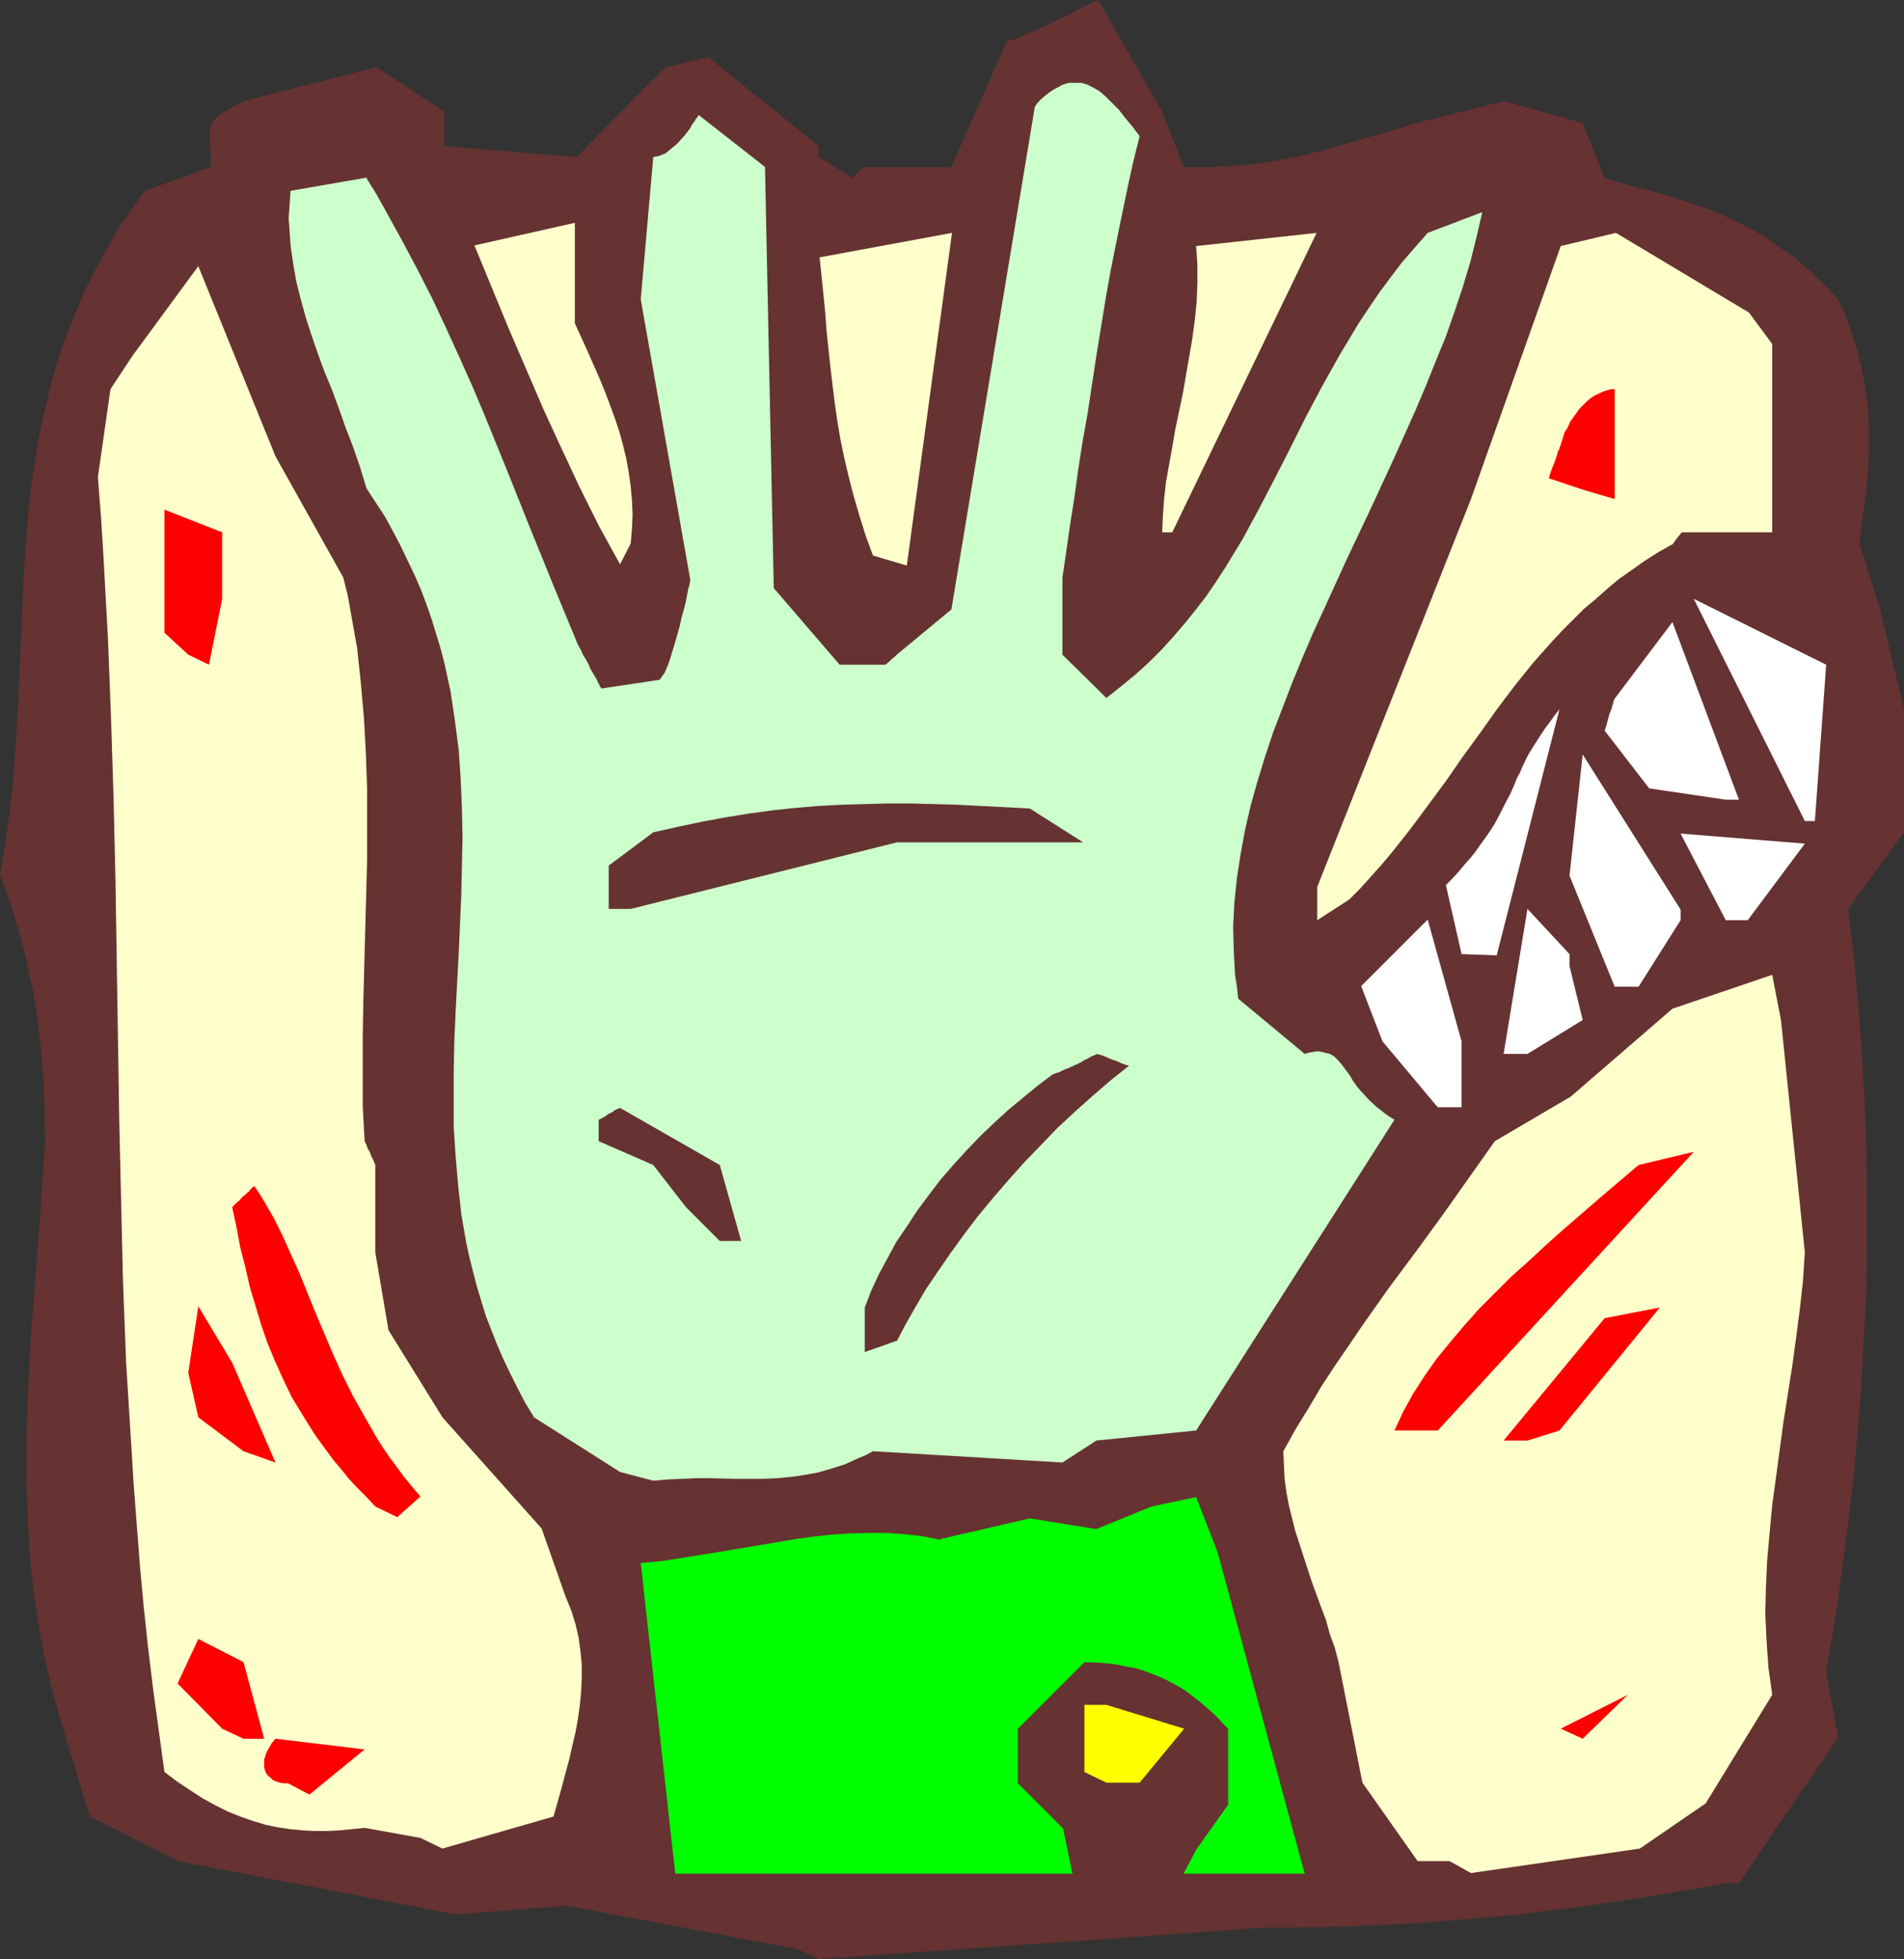 <?xml version="1.0" encoding="UTF-8" standalone="no"?>
<svg
   version="1.0"
   width="129.724mm"
   height="133.412mm"
   id="svg30"
   sodipodi:docname="Injured Thumb.wmf"
   xmlns:inkscape="http://www.inkscape.org/namespaces/inkscape"
   xmlns:sodipodi="http://sodipodi.sourceforge.net/DTD/sodipodi-0.dtd"
   xmlns="http://www.w3.org/2000/svg"
   xmlns:svg="http://www.w3.org/2000/svg">
  <rect width="100%" height="100%" fill="#333333" stroke="none"/>
  <sodipodi:namedview
     id="namedview30"
     pagecolor="#ffffff"
     bordercolor="#000000"
     borderopacity="0.25"
     inkscape:showpageshadow="2"
     inkscape:pageopacity="0.0"
     inkscape:pagecheckerboard="0"
     inkscape:deskcolor="#d1d1d1"
     inkscape:document-units="mm" />
  <defs
     id="defs1">
    <pattern
       id="WMFhbasepattern"
       patternUnits="userSpaceOnUse"
       width="6"
       height="6"
       x="0"
       y="0" />
  </defs>
  <path
     style="fill:#663232;fill-opacity:1;fill-rule:evenodd;stroke:none"
     d="m 205.232,501.649 -59.307,-11.148 -28.603,2.262 -11.635,-2.262 -59.792,-11.471 -22.786,-11.471 -6.141,-20.357 -1.454,-4.685 -1.293,-4.847 -1.293,-4.847 -1.131,-4.847 -0.97,-4.685 -0.808,-4.847 -0.808,-4.847 -0.646,-4.685 -0.485,-4.847 -0.485,-4.847 -0.485,-9.532 -0.323,-9.694 v -9.532 l 0.323,-9.532 0.485,-9.694 0.485,-9.532 0.808,-9.694 1.454,-19.064 0.646,-9.694 0.646,-9.532 -0.162,-4.847 v -4.524 l -0.162,-4.524 -0.323,-4.362 -0.323,-4.362 -0.485,-4.201 -0.485,-4.362 -0.646,-4.039 -0.646,-4.201 L 7.434,250.259 6.626,246.059 5.494,242.02 4.363,237.981 3.07,233.618 1.616,229.418 0,225.217 l 0.97,-5.655 0.808,-5.493 0.808,-5.655 0.646,-5.493 0.808,-11.148 0.646,-11.148 0.485,-11.148 0.485,-11.148 0.485,-11.148 0.808,-10.986 0.485,-5.655 0.646,-5.493 0.808,-5.493 0.808,-5.493 1.131,-5.493 1.293,-5.493 1.293,-5.332 1.616,-5.493 1.939,-5.493 2.101,-5.332 2.262,-5.493 2.586,-5.332 2.909,-5.332 3.07,-5.493 3.555,-5.332 3.878,-5.332 16.968,-6.139 v -1.939 -1.777 l -0.162,-1.454 v -1.454 l -0.162,-1.131 v -1.131 l 0.162,-0.808 0.162,-0.808 0.323,-0.808 0.485,-0.808 0.646,-0.646 0.97,-0.808 1.131,-0.646 1.293,-0.808 1.778,-0.969 0.97,-0.485 0.97,-0.485 34.098,-8.724 17.453,11.471 v 8.886 l 34.098,2.747 20.038,-20.357 0.646,-0.485 0.485,-0.485 0.646,-0.646 0.646,-0.485 0.323,-0.323 0.162,-0.323 h 0.162 v 0 l 10.827,-2.585 28.442,22.942 v 2.747 l 8.565,5.332 v 0.162 l 0.485,-0.485 0.485,-0.485 0.646,-0.808 0.646,-0.485 0.323,-0.162 0.162,-0.323 h 0.162 v -0.162 h 22.624 l 14.221,-32.312 h 0.162 l 0.485,-0.162 0.485,-0.162 0.646,-0.162 1.454,-0.485 1.616,-0.808 1.778,-0.808 1.939,-0.808 4.202,-1.939 2.101,-0.969 1.939,-0.969 1.778,-0.969 1.616,-0.808 1.293,-0.646 0.646,-0.323 0.485,-0.162 0.485,-0.162 0.162,-0.162 L 282.638,0 h 0.162 l 16.483,28.758 5.494,14.217 h 3.232 4.202 l 3.878,-0.162 3.717,-0.323 3.717,-0.323 6.949,-1.131 3.394,-0.646 3.394,-0.808 6.626,-1.777 6.626,-1.939 3.394,-0.969 3.555,-0.969 3.555,-1.131 3.717,-1.131 22.462,-5.655 20.362,5.655 5.656,14.056 v 0.162 l 7.434,2.1 3.717,0.969 3.717,0.969 3.717,1.131 3.717,1.292 3.878,1.292 3.717,1.454 3.717,1.777 3.878,1.939 3.717,2.1 3.717,2.585 3.878,2.747 1.939,1.616 1.778,1.616 1.939,1.777 1.939,1.777 1.778,1.939 1.939,2.1 1.939,4.201 1.454,4.201 1.454,4.201 0.97,4.039 0.808,4.039 0.646,4.039 0.485,3.877 0.162,3.877 v 3.877 3.716 l -0.162,3.877 -0.323,3.716 -0.97,7.593 -0.97,7.593 5.333,16.964 6.141,25.688 v 31.666 l -14.382,19.711 1.454,12.279 1.131,12.279 0.97,12.44 0.646,12.279 0.485,12.279 0.162,12.279 v 12.279 l -0.162,12.279 -0.646,12.117 -0.646,12.279 -0.97,12.279 -1.131,12.279 -1.454,12.117 -1.616,12.279 -1.778,12.279 -2.101,12.279 v 0 l 3.07,16.964 -25.533,37.482 h -3.394 l -7.918,1.454 -7.757,1.292 -7.757,1.292 -7.757,1.131 -7.434,1.131 -7.434,0.808 -7.434,0.969 -7.272,0.646 -7.272,0.646 -7.272,0.646 -14.706,0.808 -7.272,0.323 -7.272,0.162 -7.272,0.162 h -7.434 l -40.238,2.908 -74.013,5.17 z"
     id="path1" />
  <path
     style="fill:#00ff00;fill-opacity:1;fill-rule:evenodd;stroke:none"
     d="m 173.881,482.262 -8.888,-79.973 5.333,-0.485 5.171,-0.808 5.01,-0.808 5.01,-0.808 9.696,-1.616 4.848,-0.808 4.686,-0.808 4.686,-0.646 4.525,-0.485 4.686,-0.323 4.686,-0.162 h 4.686 l 4.525,0.323 4.686,0.485 4.848,0.969 v -0.162 l 23.109,-5.332 17.13,2.747 14.221,-5.816 11.474,-2.423 5.494,14.056 22.462,82.881 h -31.189 l 3.232,-6.139 8.242,-11.632 v -19.549 l -0.97,-0.969 -0.646,-0.646 -0.485,-0.646 -0.323,-0.323 -0.323,-0.162 v -0.162 l -2.262,-2.1 -2.101,-1.777 -2.262,-1.777 -1.939,-1.454 -2.262,-1.292 -2.101,-1.131 -2.101,-0.969 -2.101,-0.808 -2.101,-0.808 -2.262,-0.646 -2.101,-0.323 -2.101,-0.485 -4.202,-0.485 -4.363,-0.162 -17.13,17.126 v 14.056 l 11.635,11.632 2.424,11.632 H 179.376 Z"
     id="path2" />
  <path
     style="fill:#ffffcc;fill-opacity:1;fill-rule:evenodd;stroke:none"
     d="m 373.296,479.031 h -8.242 l -14.221,-20.195 -6.141,-31.02 -0.97,-3.716 -1.293,-3.554 -0.97,-3.554 -1.293,-3.393 -2.424,-6.624 -2.101,-6.462 -2.101,-6.462 -0.808,-3.231 -0.808,-3.231 -0.646,-3.393 -0.485,-3.554 -0.162,-3.393 -0.162,-3.716 3.232,-5.816 3.394,-5.493 3.232,-5.493 3.394,-5.17 3.555,-5.17 3.394,-5.008 6.949,-9.855 7.11,-9.532 6.949,-9.532 6.626,-9.371 6.626,-9.371 19.554,-11.471 26.179,-22.619 25.694,-8.724 2.262,11.632 6.141,59.778 -0.485,7.432 -0.808,7.27 -0.97,7.432 -0.97,7.109 -2.262,14.379 -1.939,14.379 -0.97,7.109 -0.646,6.947 -0.646,7.109 -0.323,6.947 -0.162,6.947 0.323,6.947 0.485,6.947 0.485,3.393 0.485,3.554 -17.13,27.95 -16.968,11.632 -43.47,6.301 z"
     id="path3" />
  <path
     style="fill:#ffffcc;fill-opacity:1;fill-rule:evenodd;stroke:none"
     d="m 108.272,473.053 -14.382,-2.585 -3.232,0.323 -3.232,0.323 -3.07,0.162 h -3.232 l -3.232,-0.162 -3.232,-0.323 -3.232,-0.485 -3.07,-0.646 -3.232,-0.969 -3.232,-1.131 -3.232,-1.292 -3.232,-1.616 -3.232,-1.777 -3.232,-2.1 -3.394,-2.262 -3.232,-2.423 -1.454,-10.663 -1.454,-10.663 -1.293,-10.663 -1.131,-10.502 -0.97,-10.502 -0.808,-10.502 -0.808,-10.502 -0.646,-10.502 -1.293,-20.841 -0.808,-20.841 -0.485,-20.68 -0.485,-20.841 -0.323,-20.68 -0.323,-20.68 -0.323,-20.518 -0.485,-20.841 -0.646,-20.518 -0.808,-20.841 -1.131,-20.68 -0.646,-10.34 -0.808,-10.502 3.232,-22.619 5.656,-8.563 16.968,-23.103 19.877,48.953 17.453,31.181 1.131,4.524 0.808,4.524 0.808,4.524 0.808,4.524 0.97,9.047 0.808,9.209 0.485,9.047 0.323,9.047 v 9.047 9.047 l -0.97,36.351 -0.162,9.047 v 9.047 9.047 l 0.485,9.047 0.485,0.969 0.323,0.969 0.485,0.808 0.323,0.808 0.162,0.485 0.323,0.485 0.162,0.485 0.162,0.323 0.162,0.485 0.162,0.162 v 0.162 22.457 l 3.394,20.034 13.898,22.457 25.533,28.596 6.141,17.449 1.454,3.554 1.131,3.554 0.808,3.554 0.485,3.554 0.323,3.393 v 3.554 l -0.162,3.393 -0.323,3.393 -0.485,3.554 -0.646,3.554 -0.808,3.393 -0.808,3.554 -0.97,3.554 -0.97,3.716 -2.101,7.432 -28.603,8.24 z"
     id="path4" />
  <path
     style="fill:#ff0000;fill-opacity:1;fill-rule:evenodd;stroke:none"
     d="m 74.174,458.997 h -1.131 l -0.97,-0.162 -0.97,-0.323 -0.808,-0.323 -0.646,-0.646 -0.646,-0.485 -0.485,-0.646 -0.323,-0.808 -0.162,-0.808 v -0.969 -0.969 l 0.323,-0.969 0.323,-0.969 0.646,-1.131 0.646,-1.131 0.97,-1.131 v 0 l 22.947,2.747 -14.221,11.632 z"
     id="path5" />
  <path
     style="fill:#ffff00;fill-opacity:1;fill-rule:evenodd;stroke:none"
     d="m 279.244,456.089 v -17.287 h 5.656 l 20.038,6.139 -11.474,13.894 h -8.565 z"
     id="path6" />
  <path
     style="fill:#ff0000;fill-opacity:1;fill-rule:evenodd;stroke:none"
     d="m 57.206,444.941 -11.474,-11.632 5.333,-11.471 11.635,5.978 5.333,19.711 h -5.333 z"
     id="path7" />
  <path
     style="fill:#ff0000;fill-opacity:1;fill-rule:evenodd;stroke:none"
     d="m 401.899,444.941 17.291,-8.724 -11.635,11.309 z"
     id="path8" />
  <path
     style="fill:#ff0000;fill-opacity:1;fill-rule:evenodd;stroke:none"
     d="m 96.637,387.748 -2.262,-2.423 -2.262,-2.262 -2.262,-2.423 -1.939,-2.423 -1.939,-2.262 -1.778,-2.423 -1.778,-2.423 -1.616,-2.262 -2.909,-4.685 -2.747,-4.524 -2.262,-4.685 -2.101,-4.685 -1.939,-4.685 -1.616,-4.685 -1.454,-4.847 -1.454,-4.847 -1.131,-5.008 -1.293,-5.008 -0.97,-5.17 -1.131,-5.332 0.97,-0.969 0.97,-0.808 0.646,-0.808 0.646,-0.485 0.646,-0.646 0.485,-0.323 0.323,-0.485 0.323,-0.323 0.323,-0.323 0.323,-0.162 v -0.162 l 1.293,1.939 1.293,2.1 2.424,4.201 2.262,4.524 2.101,4.685 2.262,5.008 2.101,5.17 2.101,5.17 2.262,5.332 2.262,5.332 2.424,5.332 2.747,5.493 2.909,5.17 3.07,5.332 1.616,2.585 1.778,2.585 1.939,2.585 1.778,2.423 2.101,2.585 2.101,2.423 -5.979,5.332 z"
     id="path9" />
  <path
     style="fill:#ccffcc;fill-opacity:1;fill-rule:evenodd;stroke:none"
     d="m 159.661,378.863 -22.139,-14.056 -2.262,-3.716 -1.939,-3.716 -1.939,-3.877 -1.778,-3.716 -1.616,-3.716 -1.454,-3.716 -1.454,-3.716 -1.131,-3.716 -1.131,-3.716 -0.97,-3.716 -0.97,-3.877 -0.808,-3.716 -0.646,-3.716 -0.646,-3.716 -0.808,-7.432 -0.646,-7.432 -0.485,-7.432 v -7.593 -7.432 l 0.162,-7.432 0.323,-7.432 0.808,-15.025 0.646,-14.864 0.162,-7.432 0.162,-7.432 -0.162,-7.593 -0.323,-7.432 -0.485,-7.432 -0.97,-7.432 -1.131,-7.593 -0.808,-3.716 -0.808,-3.716 -0.97,-3.716 -1.131,-3.716 -1.131,-3.716 -1.293,-3.716 -1.454,-3.877 -1.616,-3.716 -1.778,-3.716 -1.778,-3.716 -1.939,-3.716 -2.101,-3.877 -2.424,-3.716 -2.424,-3.716 -1.616,-5.332 -1.778,-5.17 -1.939,-5.008 -1.778,-5.008 -1.778,-4.847 -1.939,-4.685 -1.778,-4.847 -1.616,-4.685 -1.454,-4.524 -1.293,-4.685 -1.131,-4.524 -0.808,-4.685 -0.646,-4.524 -0.323,-4.685 -0.162,-2.262 0.162,-2.423 0.162,-2.262 0.162,-2.423 19.554,-3.393 v 0.162 l 2.424,3.877 2.262,4.039 4.363,7.917 4.04,7.593 3.878,7.593 3.555,7.593 3.394,7.432 3.394,7.593 3.07,7.27 5.979,14.702 5.818,14.541 5.979,14.702 3.07,7.432 3.07,7.432 0.485,0.969 0.485,0.808 0.323,0.808 0.323,0.646 0.323,0.485 0.323,0.485 0.323,0.646 0.162,0.323 0.162,0.162 v 0.162 l 0.485,1.131 0.485,0.808 0.485,0.808 0.485,0.808 0.323,0.646 0.162,0.485 0.323,0.323 v 0.323 l 0.323,0.485 0.162,0.162 v 0.162 l 15.029,-2.262 0.162,-0.162 0.323,-0.485 0.323,-0.485 0.485,-0.646 0.646,-1.454 0.646,-1.777 0.646,-2.1 0.646,-2.1 1.293,-4.524 0.485,-2.262 0.646,-2.262 0.485,-1.939 0.323,-1.777 0.323,-1.616 0.162,-0.485 0.162,-0.646 v -0.323 l 0.162,-0.323 v -0.162 -0.162 l -12.766,-72.218 3.232,-36.675 1.131,-0.162 0.97,-0.323 1.131,-0.485 0.97,-0.808 0.97,-0.808 0.97,-0.808 1.778,-1.939 1.616,-2.1 0.485,-0.969 0.646,-0.808 0.323,-0.646 0.485,-0.485 0.162,-0.323 v -0.162 l 17.13,13.41 2.262,108.408 16.968,19.711 h 11.797 l 0.97,-0.808 0.646,-0.646 0.646,-0.485 0.323,-0.323 0.162,-0.162 0.162,-0.162 v 0 l 14.059,-11.632 21.493,-129.411 0.808,-1.131 0.97,-0.969 0.97,-0.808 0.808,-0.646 0.97,-0.646 0.808,-0.485 0.97,-0.485 0.808,-0.485 1.616,-0.485 h 1.616 1.616 l 1.616,0.485 1.616,0.808 1.616,0.969 1.454,1.292 1.616,1.616 1.778,1.777 1.616,2.1 1.778,2.1 1.939,2.585 -1.616,6.462 -1.454,6.624 -1.454,6.947 -1.454,7.109 -1.454,7.27 -1.293,7.27 -2.424,14.864 -2.262,14.864 -1.293,7.27 -1.131,7.27 -0.97,7.109 -1.131,7.109 -0.97,6.786 -0.97,6.624 v 19.872 l 11.312,11.148 3.878,-3.07 3.717,-3.07 3.394,-3.07 3.232,-3.231 3.07,-3.393 2.909,-3.393 2.747,-3.393 2.747,-3.554 2.424,-3.554 2.424,-3.716 2.262,-3.716 2.262,-3.716 4.202,-7.755 4.04,-7.755 4.04,-7.917 4.04,-8.078 4.202,-7.917 4.525,-8.078 2.424,-4.039 2.424,-4.039 2.586,-3.877 2.747,-4.039 2.747,-3.716 3.07,-4.039 3.232,-3.716 3.394,-3.877 14.059,-5.332 -1.454,6.301 -1.616,6.462 -1.939,6.462 -2.101,6.301 -2.262,6.462 -2.586,6.301 -2.586,6.462 -2.747,6.462 -5.656,12.602 -5.979,12.925 -5.979,12.602 -5.818,12.763 -2.909,6.301 -2.747,6.462 -2.586,6.301 -2.424,6.301 -2.424,6.301 -2.101,6.301 -1.939,6.301 -1.778,6.301 -1.454,6.301 -1.131,6.139 -0.97,6.301 -0.646,6.301 -0.323,6.139 0.162,6.301 0.162,3.07 0.162,3.07 0.485,3.07 0.323,3.07 17.13,14.217 1.131,-0.323 0.97,-0.162 0.808,-0.162 h 0.808 l 0.808,0.162 0.646,0.162 1.293,0.323 1.131,0.646 0.97,0.969 0.97,1.131 0.97,1.292 0.97,1.292 0.97,1.616 1.131,1.616 1.454,1.616 1.616,1.777 1.778,1.616 2.262,1.777 1.131,0.808 1.293,0.808 -51.066,79.973 -25.694,2.585 -8.726,5.655 -48.803,-2.908 -1.778,0.969 -1.939,0.808 -3.555,1.616 -3.555,1.131 -3.394,0.969 -3.555,0.646 -3.394,0.485 -3.555,0.323 -3.394,0.162 h -6.949 l -6.949,-0.162 h -3.555 l -3.555,0.162 -3.717,0.162 -3.717,0.323 z"
     id="path10" />
  <path
     style="fill:#ff0000;fill-opacity:1;fill-rule:evenodd;stroke:none"
     d="m 62.701,373.531 -11.635,-8.724 -2.586,-11.471 2.586,-17.126 8.726,14.541 11.15,25.688 z"
     id="path11" />
  <path
     style="fill:#ff0000;fill-opacity:1;fill-rule:evenodd;stroke:none"
     d="m 387.193,370.784 26.018,-31.505 14.221,-2.747 -25.856,31.666 -8.242,2.585 z"
     id="path12" />
  <path
     style="fill:#ff0000;fill-opacity:1;fill-rule:evenodd;stroke:none"
     d="m 359.075,368.199 1.131,-2.423 1.131,-2.423 2.586,-4.685 2.909,-4.524 3.07,-4.362 3.555,-4.362 3.555,-4.201 3.878,-4.362 4.04,-4.039 4.202,-4.201 4.525,-4.039 4.525,-4.201 4.525,-4.039 4.686,-4.039 4.848,-4.201 9.696,-8.24 14.221,-3.393 -65.933,71.733 h -2.424 z"
     id="path13" />
  <path
     style="fill:#663232;fill-opacity:1;fill-rule:evenodd;stroke:none"
     d="M 222.685,348.004 V 336.533 l 1.616,-4.201 1.939,-4.201 2.262,-4.201 2.262,-4.201 2.747,-4.039 2.747,-4.201 2.909,-3.877 3.07,-4.039 3.232,-3.716 3.394,-3.716 3.555,-3.716 3.555,-3.393 3.717,-3.393 3.717,-3.07 3.717,-3.07 3.878,-2.908 0.808,-0.323 0.97,-0.323 0.646,-0.323 0.646,-0.323 0.485,-0.162 0.485,-0.162 0.646,-0.323 0.323,-0.162 h 0.323 v -0.162 l 1.131,-0.485 0.97,-0.485 0.808,-0.485 0.646,-0.323 0.646,-0.323 0.485,-0.323 0.485,-0.162 0.323,-0.162 0.485,-0.162 0.162,-0.162 v 0 l 1.616,0.485 1.131,0.485 1.131,0.485 0.97,0.323 0.808,0.323 0.646,0.323 0.485,0.162 0.485,0.162 0.323,0.162 h 0.323 l 0.323,0.162 v 0 l -4.686,3.716 -4.686,4.039 -4.525,4.039 -4.525,4.201 -4.202,4.362 -4.363,4.524 -4.04,4.524 -4.04,4.685 -3.878,4.685 -3.555,4.685 -3.394,4.685 -3.232,4.685 -3.07,4.524 -2.747,4.685 -2.586,4.524 -2.262,4.362 v -0.162 z"
     id="path14" />
  <path
     style="fill:#663232;fill-opacity:1;fill-rule:evenodd;stroke:none"
     d="m 185.355,319.408 -8.726,-8.724 -8.403,-10.825 -14.059,-6.139 v -5.493 l 0.97,-0.485 0.808,-0.485 0.646,-0.485 0.646,-0.323 0.646,-0.323 0.323,-0.323 0.646,-0.323 0.485,-0.162 0.162,-0.162 h 0.162 l 25.694,14.702 5.494,19.549 z"
     id="path15" />
  <path
     style="fill:#ffffff;fill-opacity:1;fill-rule:evenodd;stroke:none"
     d="m 370.225,284.995 -14.221,-16.964 -5.494,-14.217 17.13,-17.126 8.726,31.343 v 16.964 z"
     id="path16" />
  <path
     style="fill:#ffffff;fill-opacity:1;fill-rule:evenodd;stroke:none"
     d="m 387.193,271.262 6.141,-37.321 10.827,11.632 v 3.07 l 3.394,13.894 -14.221,8.724 z"
     id="path17" />
  <path
     style="fill:#ffffff;fill-opacity:1;fill-rule:evenodd;stroke:none"
     d="m 415.796,253.975 -11.635,-28.596 3.394,-31.181 25.21,39.906 v 2.747 l -10.827,17.126 z"
     id="path18" />
  <path
     style="fill:#ffffff;fill-opacity:1;fill-rule:evenodd;stroke:none"
     d="m 376.366,245.574 -4.04,-17.772 1.778,-1.777 1.616,-1.777 1.454,-1.777 1.454,-1.616 1.293,-1.616 1.131,-1.616 2.101,-2.908 1.778,-2.747 1.454,-2.747 1.293,-2.585 1.293,-2.423 1.131,-2.585 0.485,-1.292 0.646,-1.131 1.131,-2.585 1.293,-2.585 1.616,-2.585 1.778,-2.747 0.97,-1.454 1.131,-1.454 1.131,-1.616 1.293,-1.616 -16.16,63.332 z"
     id="path19" />
  <path
     style="fill:#ffffcc;fill-opacity:1;fill-rule:evenodd;stroke:none"
     d="m 339.198,236.85 v -8.563 l 39.592,-99.845 23.109,-65.109 14.221,-3.393 34.259,20.518 5.979,8.078 v 48.469 h -23.27 l -0.808,0.969 -0.646,0.808 -0.323,0.485 -0.323,0.485 -0.162,0.162 v 0.162 h -0.162 l -3.717,2.1 -3.555,2.262 -3.394,2.423 -3.232,2.262 -3.07,2.585 -2.909,2.585 -2.909,2.423 -2.747,2.747 -2.747,2.747 -2.586,2.747 -5.01,5.655 -4.686,5.816 -4.525,5.978 -4.363,6.139 -4.363,5.978 -4.363,6.301 -4.525,6.139 -4.686,6.301 -4.848,6.139 -2.586,3.07 -2.747,3.07 -2.747,3.07 -2.909,2.908 z"
     id="path20" />
  <path
     style="fill:#ffffff;fill-opacity:1;fill-rule:evenodd;stroke:none"
     d="m 444.399,236.85 -11.635,-22.296 31.997,2.585 -14.706,19.711 z"
     id="path21" />
  <path
     style="fill:#663232;fill-opacity:1;fill-rule:evenodd;stroke:none"
     d="m 156.752,233.942 v -11.148 l 11.474,-8.563 6.464,-1.454 6.141,-1.292 6.141,-1.131 5.979,-0.969 5.979,-0.808 5.979,-0.646 5.818,-0.485 5.979,-0.323 5.979,-0.162 5.818,-0.162 h 5.979 l 5.979,0.162 5.979,0.162 6.141,0.323 6.302,0.323 6.302,0.323 13.736,8.724 h -47.995 l -68.518,17.126 z"
     id="path22" />
  <path
     style="fill:#ffffff;fill-opacity:1;fill-rule:evenodd;stroke:none"
     d="m 464.761,211.323 -28.603,-57.193 34.098,16.964 -2.909,40.229 z"
     id="path23" />
  <path
     style="fill:#ffffff;fill-opacity:1;fill-rule:evenodd;stroke:none"
     d="m 444.399,205.83 -19.715,-2.908 -11.474,-14.864 0.485,-1.454 0.323,-1.292 0.323,-1.131 0.323,-0.969 0.323,-0.808 0.162,-0.646 0.162,-0.485 0.162,-0.485 v -0.323 l 0.162,-0.323 0.162,-0.323 v 0 l 14.867,-19.711 17.13,45.722 z"
     id="path24" />
  <path
     style="fill:#000000;fill-opacity:1;fill-rule:evenodd;stroke:none"
     d="m 404.161,179.818 3.394,2.747 z"
     id="path25" />
  <path
     style="fill:#ff0000;fill-opacity:1;fill-rule:evenodd;stroke:none"
     d="m 48.48,168.509 -6.141,-5.655 v -31.666 l 14.867,5.816 v 17.126 l -3.394,16.964 z"
     id="path26" />
  <path
     style="fill:#ffffcc;fill-opacity:1;fill-rule:evenodd;stroke:none"
     d="m 159.661,145.244 -5.333,-9.694 -5.01,-10.017 -4.686,-10.017 -4.686,-10.178 -4.525,-10.502 -4.525,-10.502 -8.726,-21.165 25.856,-5.816 v 5.816 20.034 l 3.232,7.109 3.07,6.947 1.454,3.554 1.293,3.393 1.293,3.554 1.131,3.393 0.97,3.554 0.808,3.393 0.646,3.554 0.485,3.554 0.323,3.554 0.162,3.716 -0.162,3.716 -0.323,3.716 z"
     id="path27" />
  <path
     style="fill:#ffffcc;fill-opacity:1;fill-rule:evenodd;stroke:none"
     d="m 224.785,142.982 -1.939,-5.332 -1.616,-5.17 -1.454,-5.008 -1.293,-5.008 -1.131,-4.847 -0.97,-4.685 -0.808,-4.847 -0.646,-4.524 -1.131,-9.371 -0.97,-9.209 -0.323,-4.524 -0.485,-4.847 -0.485,-4.685 -0.485,-4.685 34.098,-6.301 -11.635,85.628 z"
     id="path28" />
  <path
     style="fill:#ffffcc;fill-opacity:1;fill-rule:evenodd;stroke:none"
     d="m 299.283,137.004 0.162,-4.201 0.323,-4.362 0.485,-4.362 0.808,-4.524 0.808,-4.524 0.808,-4.685 1.939,-9.209 1.616,-9.371 0.808,-4.685 0.646,-4.847 0.485,-4.685 0.162,-4.685 v -4.847 l -0.323,-4.685 31.027,-3.393 -37.168,77.065 z"
     id="path29" />
  <path
     style="fill:#ff0000;fill-opacity:1;fill-rule:evenodd;stroke:none"
     d="m 407.555,126.018 -8.726,-2.908 0.485,-1.616 0.485,-1.292 0.485,-1.131 0.323,-0.969 0.323,-0.969 0.162,-0.646 0.162,-0.485 0.323,-0.485 v -0.323 l 0.162,-0.323 0.162,-0.323 v -0.162 l 0.485,-1.454 0.485,-1.616 0.808,-1.292 0.646,-1.454 0.808,-1.131 0.808,-1.131 0.808,-1.131 0.97,-0.969 0.97,-0.969 0.97,-0.808 0.97,-0.646 1.131,-0.485 0.97,-0.485 0.97,-0.323 1.131,-0.323 h 0.97 v 28.273 z"
     id="path30" />
</svg>
